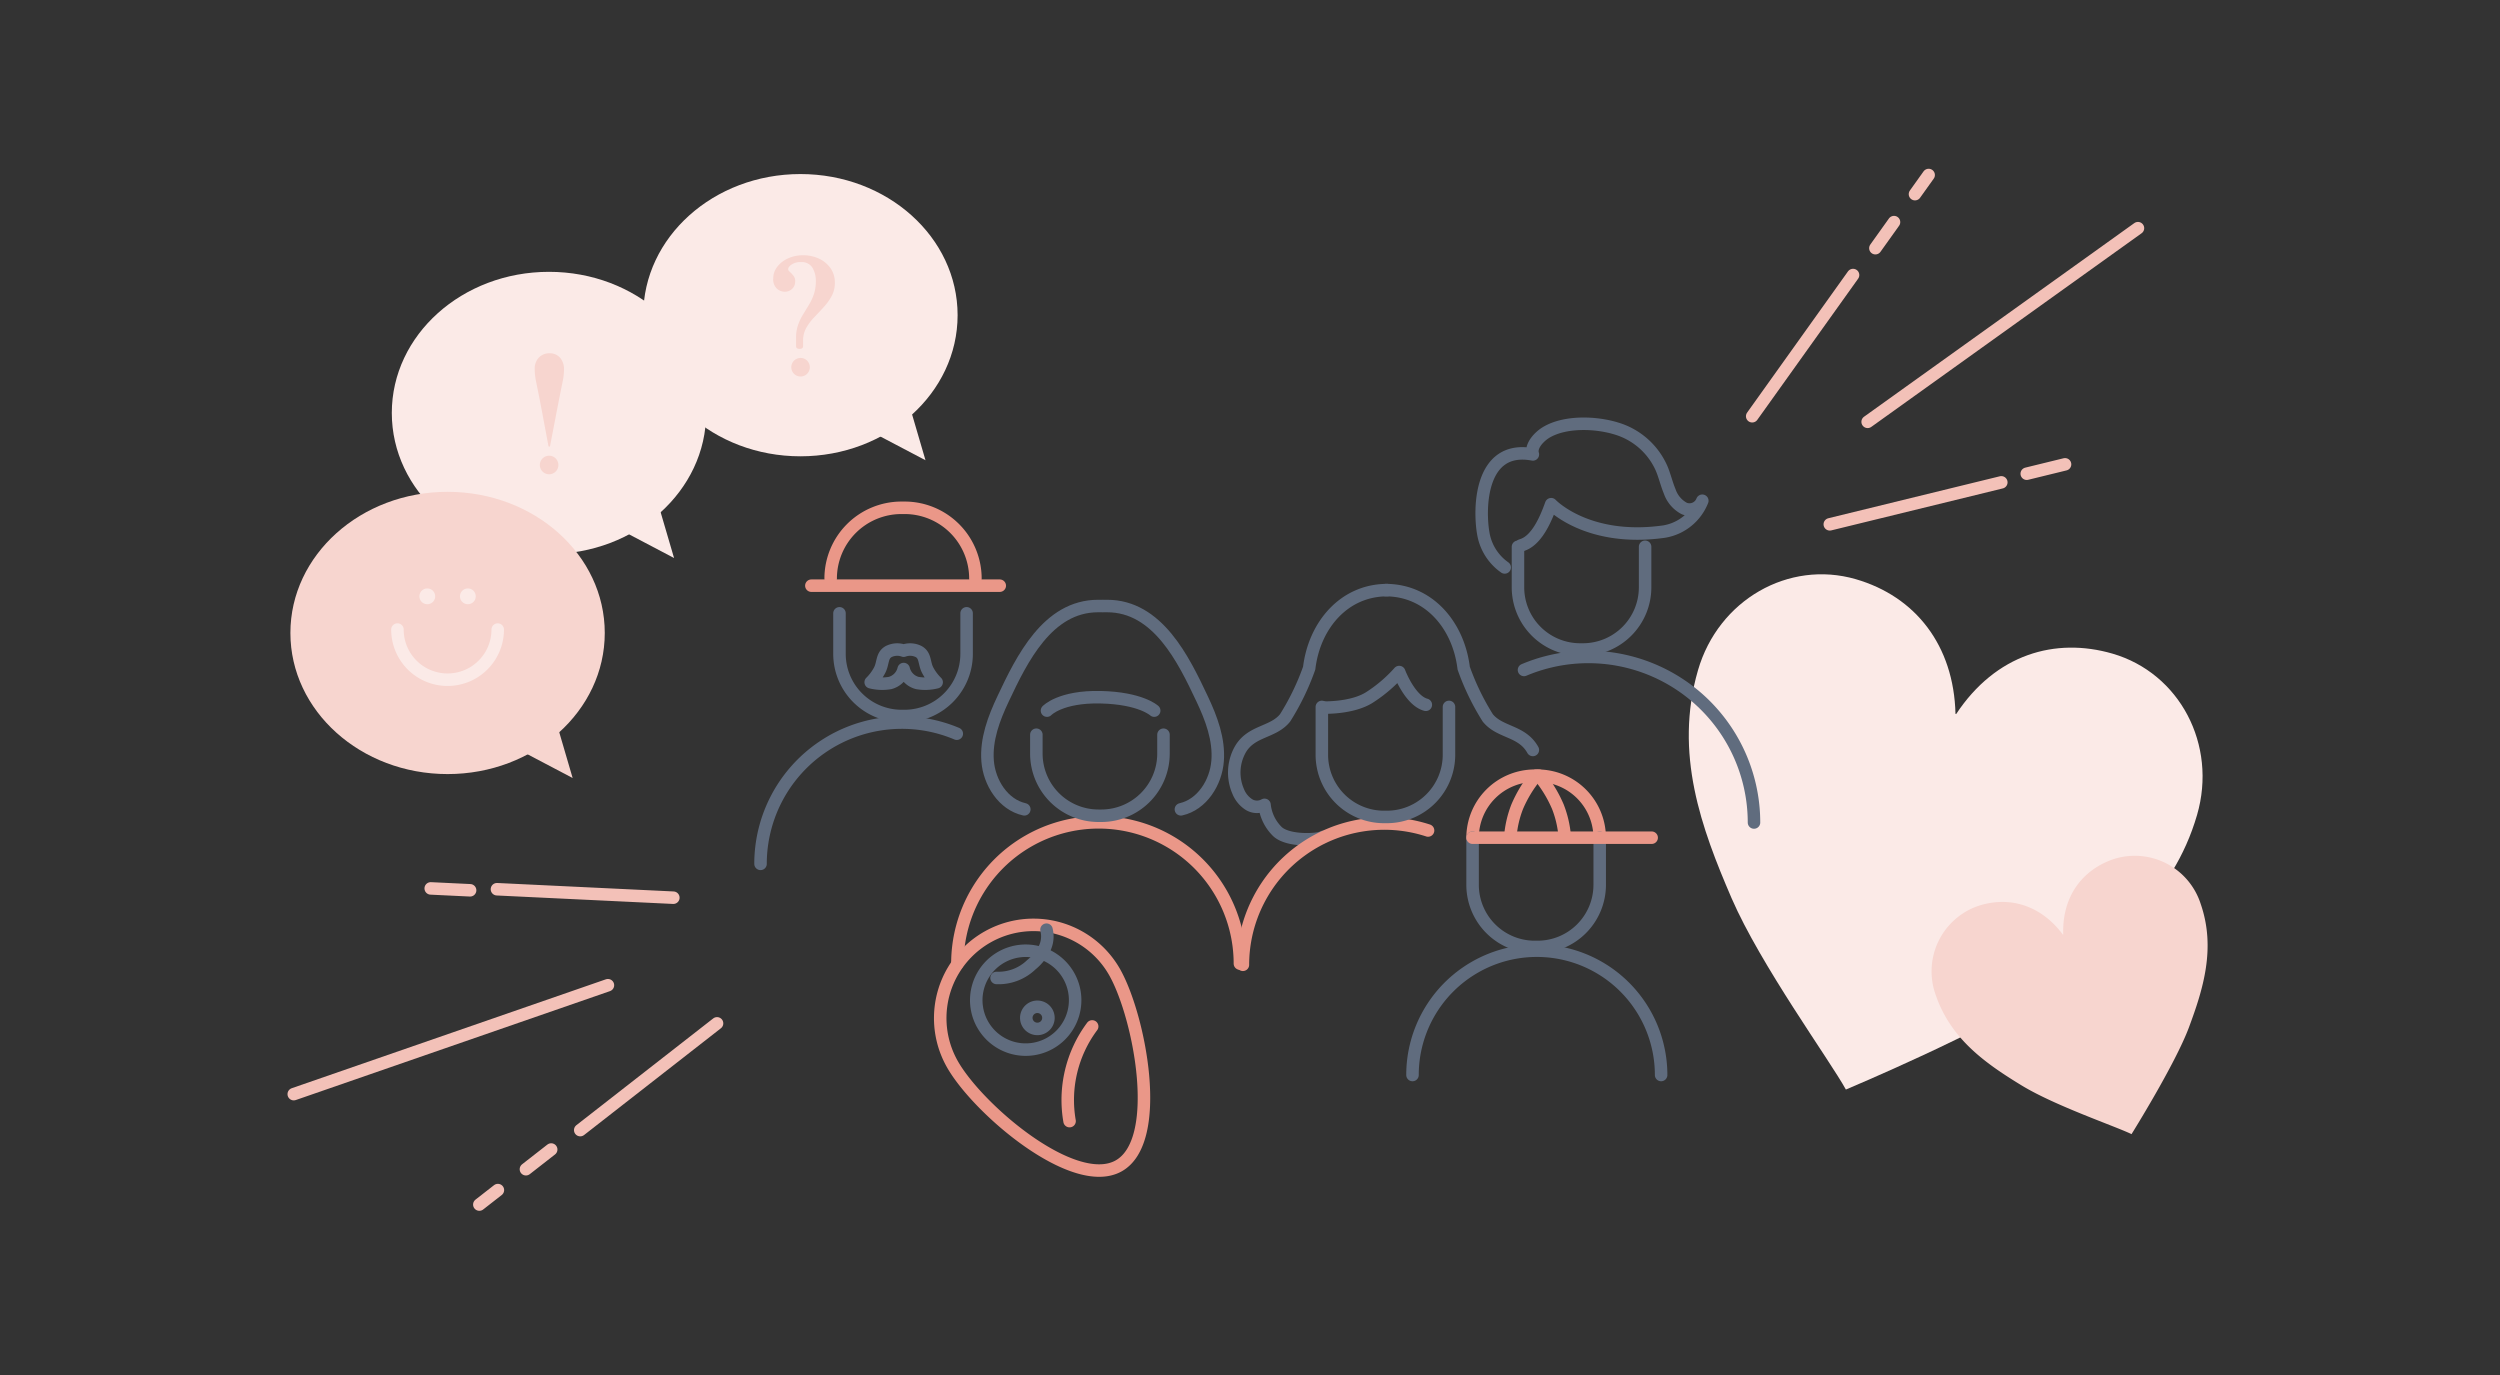 <svg xmlns="http://www.w3.org/2000/svg" xmlns:xlink="http://www.w3.org/1999/xlink" width="400" height="220" viewBox="0 0 400 220">
  <rect x="0" y="0" width="400" height="220" fill="#333333" stroke="none"/>
  <defs>
    <clipPath id="clip-path">
      <rect id="長方形_185" data-name="長方形 185" width="307.219" height="166.73" fill="none"/>
    </clipPath>
  </defs>
  <g id="グループ_1315" data-name="グループ 1315" transform="translate(-920 -4401)">
    <rect id="長方形_171" data-name="長方形 171" width="400" height="220" transform="translate(920 4401)" fill="none"/>
    <g id="グループ_1314" data-name="グループ 1314" transform="translate(966 4428)">
      <g id="グループ_1313" data-name="グループ 1313" clip-path="url(#clip-path)">
        <path id="パス_725" data-name="パス 725" d="M249.342,147.327c-2.617-4.743-13.635-19.888-18.289-30.615-4.832-11.207-9.237-23.158-5.372-36.484,3.258-11.234,14.5-17.674,25.244-14.559,9.546,2.769,15.686,10.582,15.954,21.552l.105.03c6.336-9.588,15.859-12.325,25.009-9.671,10.741,3.115,16.8,14.572,13.538,25.806-3.865,13.326-13.981,21.065-24.059,27.949-9.672,6.572-32.13,15.992-32.13,15.992" fill="#fbeae7"/>
        <path id="パス_726" data-name="パス 726" d="M175.952,67.418c-6.865,0-11.646,5.577-12.482,12.482a39.776,39.776,0,0,1-3.85,7.955c-1.95,2.425-5.469,2-7.214,5.139a7.556,7.556,0,0,0-.272,6.69,4.409,4.409,0,0,0,1.663,2.024,2.464,2.464,0,0,0,2.527.069,7.025,7.025,0,0,0,2.091,4.3c1.8,1.633,6.8,1.284,7.248.832" fill="none" stroke="#606c7e" stroke-linecap="round" stroke-linejoin="round" stroke-width="2"/>
        <path id="パス_727" data-name="パス 727" d="M175.709,67.418c6.865,0,11.646,5.577,12.482,12.482a39.776,39.776,0,0,0,3.85,7.955c1.95,2.425,5.469,2,7.214,5.139" fill="none" stroke="#606c7e" stroke-linecap="round" stroke-linejoin="round" stroke-width="2"/>
        <path id="パス_728" data-name="パス 728" d="M165.624,86.211s4.615.178,7.455-1.6a22.854,22.854,0,0,0,4.793-4.082s1.71,4.558,4.26,5.236" fill="none" stroke="#606c7e" stroke-linecap="round" stroke-linejoin="round" stroke-width="2"/>
        <path id="パス_729" data-name="パス 729" d="M152.865,127.366a22.617,22.617,0,0,1,29.625-21.488" fill="none" stroke="#ea9788" stroke-linecap="round" stroke-linejoin="round" stroke-width="2"/>
        <path id="パス_730" data-name="パス 730" d="M180,145a19.889,19.889,0,0,1,39.779,0" fill="none" stroke="#606c7e" stroke-linecap="round" stroke-linejoin="round" stroke-width="2"/>
        <path id="パス_731" data-name="パス 731" d="M130.269,69.964H129.7c-8.1,0-12.229,8.545-15.2,14.844-1.48,3.132-2.755,6.513-2.481,9.965s2.494,6.963,5.874,7.721" fill="none" stroke="#606c7e" stroke-linecap="round" stroke-linejoin="round" stroke-width="2"/>
        <path id="パス_732" data-name="パス 732" d="M130.569,69.964h.567c8.1,0,12.229,8.545,15.2,14.844,1.48,3.132,2.755,6.513,2.481,9.965s-2.494,6.963-5.874,7.721" fill="none" stroke="#606c7e" stroke-linecap="round" stroke-linejoin="round" stroke-width="2"/>
        <path id="パス_733" data-name="パス 733" d="M107.185,127.173a22.6,22.6,0,0,1,45.2,0" fill="none" stroke="#ea9788" stroke-linecap="round" stroke-linejoin="round" stroke-width="2"/>
        <path id="パス_734" data-name="パス 734" d="M121.516,86.7s2.145-2.288,8.58-2.145,8.579,2.145,8.579,2.145" fill="none" stroke="#606c7e" stroke-linecap="round" stroke-linejoin="round" stroke-width="2"/>
        <path id="パス_735" data-name="パス 735" d="M189.611,107.031a9.949,9.949,0,0,1,9.92-9.92h.5a9.949,9.949,0,0,1,9.92,9.92" fill="none" stroke="#ea9788" stroke-linecap="round" stroke-linejoin="round" stroke-width="2"/>
        <path id="パス_736" data-name="パス 736" d="M209.953,107.031v7.562a9.948,9.948,0,0,1-9.92,9.919h-.5a9.948,9.948,0,0,1-9.92-9.919v-7.562" fill="none" stroke="#606c7e" stroke-linecap="round" stroke-linejoin="round" stroke-width="2"/>
        <line id="線_323" data-name="線 323" x2="28.656" transform="translate(189.611 107.031)" fill="none" stroke="#ea9788" stroke-linecap="round" stroke-linejoin="round" stroke-width="2"/>
        <path id="パス_737" data-name="パス 737" d="M199.771,97.111a20.329,20.329,0,0,0-3.022,4.974,16.929,16.929,0,0,0-1.091,4.673" fill="none" stroke="#ea9788" stroke-linecap="round" stroke-linejoin="round" stroke-width="2"/>
        <path id="パス_738" data-name="パス 738" d="M200.241,97.111a20.329,20.329,0,0,1,3.022,4.974,16.929,16.929,0,0,1,1.091,4.673" fill="none" stroke="#ea9788" stroke-linecap="round" stroke-linejoin="round" stroke-width="2"/>
        <path id="パス_739" data-name="パス 739" d="M108.657,71.13v6.512a9.949,9.949,0,0,1-9.92,9.92h-.5a9.949,9.949,0,0,1-9.92-9.92V71.13" fill="none" stroke="#606c7e" stroke-linecap="round" stroke-linejoin="round" stroke-width="2"/>
        <path id="パス_740" data-name="パス 740" d="M86.906,65.542A11.327,11.327,0,0,1,98.2,54.248h.572a11.327,11.327,0,0,1,11.294,11.294" fill="none" stroke="#ea9788" stroke-linecap="round" stroke-linejoin="round" stroke-width="2"/>
        <path id="パス_741" data-name="パス 741" d="M75.685,111.216a22.614,22.614,0,0,1,31.4-20.825" fill="none" stroke="#606c7e" stroke-linecap="round" stroke-linejoin="round" stroke-width="2"/>
        <line id="線_324" data-name="線 324" x2="30.146" transform="translate(83.817 66.708)" fill="none" stroke="#ea9788" stroke-linecap="round" stroke-linejoin="round" stroke-width="2"/>
        <path id="パス_742" data-name="パス 742" d="M101,77.259c1.156.653.8,1.909,1.507,3.115a7.79,7.79,0,0,0,1.357,1.784,7.4,7.4,0,0,1-3.09.125,3.031,3.031,0,0,1-2.186-2.236A3.029,3.029,0,0,1,96.4,82.283a7.4,7.4,0,0,1-3.09-.125,7.773,7.773,0,0,0,1.356-1.784c.7-1.206.352-2.462,1.508-3.115a3.038,3.038,0,0,1,2.411-.151A3.04,3.04,0,0,1,101,77.259Z" fill="none" stroke="#606c7e" stroke-linecap="round" stroke-linejoin="round" stroke-width="2"/>
        <path id="パス_743" data-name="パス 743" d="M185.836,86.108v7.684a9.949,9.949,0,0,1-9.92,9.92h-.5a9.949,9.949,0,0,1-9.92-9.92V86.108" fill="none" stroke="#606c7e" stroke-linecap="round" stroke-linejoin="round" stroke-width="2"/>
        <path id="パス_744" data-name="パス 744" d="M140.157,90.555V93.6a9.949,9.949,0,0,1-9.92,9.92h-.5a9.949,9.949,0,0,1-9.92-9.92V90.555" fill="none" stroke="#606c7e" stroke-linecap="round" stroke-linejoin="round" stroke-width="2"/>
        <path id="パス_745" data-name="パス 745" d="M125.035,129.2a7.911,7.911,0,1,1-10.752-3.094A7.912,7.912,0,0,1,125.035,129.2Z" fill="none" stroke="#606c7e" stroke-linecap="round" stroke-linejoin="round" stroke-width="2"/>
        <path id="パス_746" data-name="パス 746" d="M106.3,143.124c3.989,7.212,19.446,20.422,26.658,16.433s3.447-23.665-.542-30.877A14.922,14.922,0,0,0,106.3,143.124Z" fill="none" stroke="#ea9788" stroke-linecap="round" stroke-linejoin="round" stroke-width="2"/>
        <path id="パス_747" data-name="パス 747" d="M113.448,129.472a7.553,7.553,0,0,0,5.576-2.123,8.108,8.108,0,0,0,2.042-2.471,4.372,4.372,0,0,0,.373-3.13" fill="none" stroke="#606c7e" stroke-linecap="round" stroke-linejoin="round" stroke-width="2"/>
        <path id="パス_748" data-name="パス 748" d="M121.528,135a1.771,1.771,0,1,1-2.407-.693A1.771,1.771,0,0,1,121.528,135Z" fill="none" stroke="#606c7e" stroke-linecap="round" stroke-linejoin="round" stroke-width="2"/>
        <path id="パス_749" data-name="パス 749" d="M128.747,137.229a19.69,19.69,0,0,0-3.616,15.149" fill="none" stroke="#ea9788" stroke-linecap="round" stroke-linejoin="round" stroke-width="2"/>
        <path id="パス_750" data-name="パス 750" d="M217.216,60.487V67a9.949,9.949,0,0,1-9.92,9.92h-.5a9.949,9.949,0,0,1-9.92-9.92V60.487" fill="none" stroke="#606c7e" stroke-linecap="round" stroke-linejoin="round" stroke-width="2"/>
        <path id="パス_751" data-name="パス 751" d="M197.4,60.248c2.392-.661,3.86-3.981,4.786-6.576,0,0,5.765,6.124,18.074,4.381a7.946,7.946,0,0,0,6.108-4.935,2.192,2.192,0,0,1-2.9,1.233,4.869,4.869,0,0,1-2.323-2.744c-.493-1.176-.781-2.453-1.273-3.629a11.477,11.477,0,0,0-7.15-6.384c-3.247-1.029-8.214-1.259-11.307.575-1.123.667-2.6,2.189-2.156,3.538-8.486-1.587-8.637,8.663-7.925,12.681a8.308,8.308,0,0,0,3.418,5.4" fill="none" stroke="#606c7e" stroke-linecap="round" stroke-linejoin="round" stroke-width="2"/>
        <path id="パス_752" data-name="パス 752" d="M234.64,104.6a26.506,26.506,0,0,0-36.8-24.409" fill="none" stroke="#606c7e" stroke-linecap="round" stroke-linejoin="round" stroke-width="2"/>
        <path id="パス_753" data-name="パス 753" d="M295.047,154.461c-2.628-1.274-12.193-4.513-17.581-7.788-5.615-3.431-11.274-7.322-13.72-14.392a11.074,11.074,0,0,1,6.584-14.267c5.065-1.752,10.2-.222,13.732,4.524l.056-.019c-.2-6.194,3.146-10.362,8-12.042a11.072,11.072,0,0,1,13.992,7.15c2.446,7.07.4,13.626-1.894,19.793-2.213,5.9-9.17,17.041-9.17,17.041" fill="#f7d5cf"/>
        <path id="パス_754" data-name="パス 754" d="M66.987,39.072c0,12.471-11.26,22.58-25.149,22.58S16.689,51.543,16.689,39.072s11.26-22.579,25.149-22.579S66.987,26.6,66.987,39.072" fill="#fbeae7"/>
        <path id="パス_755" data-name="パス 755" d="M50.539,56.334l11.31,5.949L58.6,51.2" fill="#fbeae7"/>
        <path id="パス_756" data-name="パス 756" d="M41.858,45.916a1.484,1.484,0,1,0,1.044,2.54,1.487,1.487,0,0,0,0-2.112,1.449,1.449,0,0,0-1.044-.428" fill="#f7d5cf"/>
        <path id="パス_757" data-name="パス 757" d="M43.724,30.372a2.144,2.144,0,0,0-1.7-.846,2.307,2.307,0,0,0-1.941.836,2.6,2.6,0,0,0-.532,1.669,10.746,10.746,0,0,0,.238,2.1q.237,1.162.55,2.733c.207,1.036,1.4,7.427,1.414,7.491a.132.132,0,0,0,.26,0c.012-.064,1.238-6.456,1.445-7.492s.392-1.958.549-2.733a10.694,10.694,0,0,0,.239-2.1,2.88,2.88,0,0,0-.525-1.659" fill="#f7d5cf"/>
        <path id="パス_758" data-name="パス 758" d="M50.762,74.272c0,12.471-11.26,22.58-25.149,22.58S.464,86.743.464,74.272s11.26-22.58,25.149-22.58S50.762,61.8,50.762,74.272" fill="#f7d5cf"/>
        <path id="パス_759" data-name="パス 759" d="M34.313,91.534l11.31,5.949L42.378,86.4" fill="#f7d5cf"/>
        <path id="パス_760" data-name="パス 760" d="M23.63,68.413a1.262,1.262,0,1,1-1.262-1.262,1.262,1.262,0,0,1,1.262,1.262" fill="#fbeae7"/>
        <path id="パス_761" data-name="パス 761" d="M30.12,68.413a1.262,1.262,0,1,1-1.262-1.262,1.262,1.262,0,0,1,1.262,1.262" fill="#fbeae7"/>
        <path id="パス_762" data-name="パス 762" d="M17.59,73.731a8.022,8.022,0,0,0,16.045,0" fill="none" stroke="#fbeae7" stroke-linecap="round" stroke-linejoin="round" stroke-width="2"/>
        <path id="パス_763" data-name="パス 763" d="M107.217,23.429c0,12.471-11.26,22.58-25.149,22.58S56.919,35.9,56.919,23.429,68.179.849,82.068.849s25.149,10.109,25.149,22.58" fill="#fbeae7"/>
        <path id="パス_764" data-name="パス 764" d="M90.769,40.691l11.31,5.949L98.834,35.553" fill="#fbeae7"/>
        <path id="パス_765" data-name="パス 765" d="M82.088,30.273a1.484,1.484,0,1,0,1.044,2.54,1.487,1.487,0,0,0,0-2.112,1.449,1.449,0,0,0-1.044-.428" fill="#f7d5cf"/>
        <path id="パス_766" data-name="パス 766" d="M81.916,28.819q-.546,0-.546-.431V27.065A6.186,6.186,0,0,1,81.686,25a8.959,8.959,0,0,1,.791-1.667l.948-1.553a8.615,8.615,0,0,0,.791-1.695,6.541,6.541,0,0,0,.316-2.128,3.992,3.992,0,0,0-.546-2.127,1.958,1.958,0,0,0-1.811-.892,2.515,2.515,0,0,0-1.668.489q-.575.489-.316.891l.129.13.13.129a4.291,4.291,0,0,1,.546.6,1.376,1.376,0,0,1,.23.92,1.549,1.549,0,0,1-.517,1.15,1.686,1.686,0,0,1-1.15.431,1.93,1.93,0,0,1-1.251-.489,2.018,2.018,0,0,1-.589-1.639,3.028,3.028,0,0,1,.6-1.811,4.449,4.449,0,0,1,1.7-1.365,5.637,5.637,0,0,1,2.5-.532,5.879,5.879,0,0,1,2.5.532A4.611,4.611,0,0,1,86.876,15.9a3.948,3.948,0,0,1,.7,2.343,4.345,4.345,0,0,1-.518,2.142A9.2,9.2,0,0,1,85.8,22.135q-.749.819-1.509,1.61a8.515,8.515,0,0,0-1.279,1.7,4.069,4.069,0,0,0-.518,2.055v.892q0,.43-.575.431" fill="#f7d5cf"/>
        <line id="線_325" data-name="線 325" x1="43.25" y2="30.985" transform="translate(252.823 9.508)" fill="none" stroke="#f3c1b8" stroke-linecap="round" stroke-linejoin="round" stroke-width="2"/>
        <line id="線_326" data-name="線 326" x1="16.138" y2="22.593" transform="translate(234.351 17.006)" fill="none" stroke="#f3c1b8" stroke-linecap="round" stroke-linejoin="round" stroke-width="2"/>
        <line id="線_327" data-name="線 327" y1="4.172" x2="2.98" transform="translate(254.062 8.538)" fill="none" stroke="#f3c1b8" stroke-linecap="round" stroke-linejoin="round" stroke-width="2"/>
        <line id="線_328" data-name="線 328" y1="3.063" x2="2.188" transform="translate(260.396 1.001)" fill="none" stroke="#f3c1b8" stroke-linecap="round" stroke-linejoin="round" stroke-width="2"/>
        <line id="線_329" data-name="線 329" x1="27.444" y2="6.716" transform="translate(246.766 50.176)" fill="none" stroke="#f3c1b8" stroke-linecap="round" stroke-linejoin="round" stroke-width="2"/>
        <line id="線_330" data-name="線 330" x1="6.129" y2="1.5" transform="translate(278.279 47.294)" fill="none" stroke="#f3c1b8" stroke-linecap="round" stroke-linejoin="round" stroke-width="2"/>
        <line id="線_331" data-name="線 331" y1="17.427" x2="50.268" transform="translate(1 130.635)" fill="none" stroke="#f3c1b8" stroke-linecap="round" stroke-linejoin="round" stroke-width="2"/>
        <line id="線_332" data-name="線 332" y1="17.08" x2="21.89" transform="translate(46.837 136.737)" fill="none" stroke="#f3c1b8" stroke-linecap="round" stroke-linejoin="round" stroke-width="2"/>
        <line id="線_333" data-name="線 333" x1="4.042" y2="3.154" transform="translate(38.149 156.923)" fill="none" stroke="#f3c1b8" stroke-linecap="round" stroke-linejoin="round" stroke-width="2"/>
        <line id="線_334" data-name="線 334" x1="2.968" y2="2.316" transform="translate(30.694 163.414)" fill="none" stroke="#f3c1b8" stroke-linecap="round" stroke-linejoin="round" stroke-width="2"/>
        <line id="線_335" data-name="線 335" x2="28.222" y2="1.354" transform="translate(33.512 115.277)" fill="none" stroke="#f3c1b8" stroke-linecap="round" stroke-linejoin="round" stroke-width="2"/>
        <line id="線_336" data-name="線 336" x2="6.303" y2="0.302" transform="translate(22.915 115.145)" fill="none" stroke="#f3c1b8" stroke-linecap="round" stroke-linejoin="round" stroke-width="2"/>
      </g>
    </g>
  </g>
</svg>
